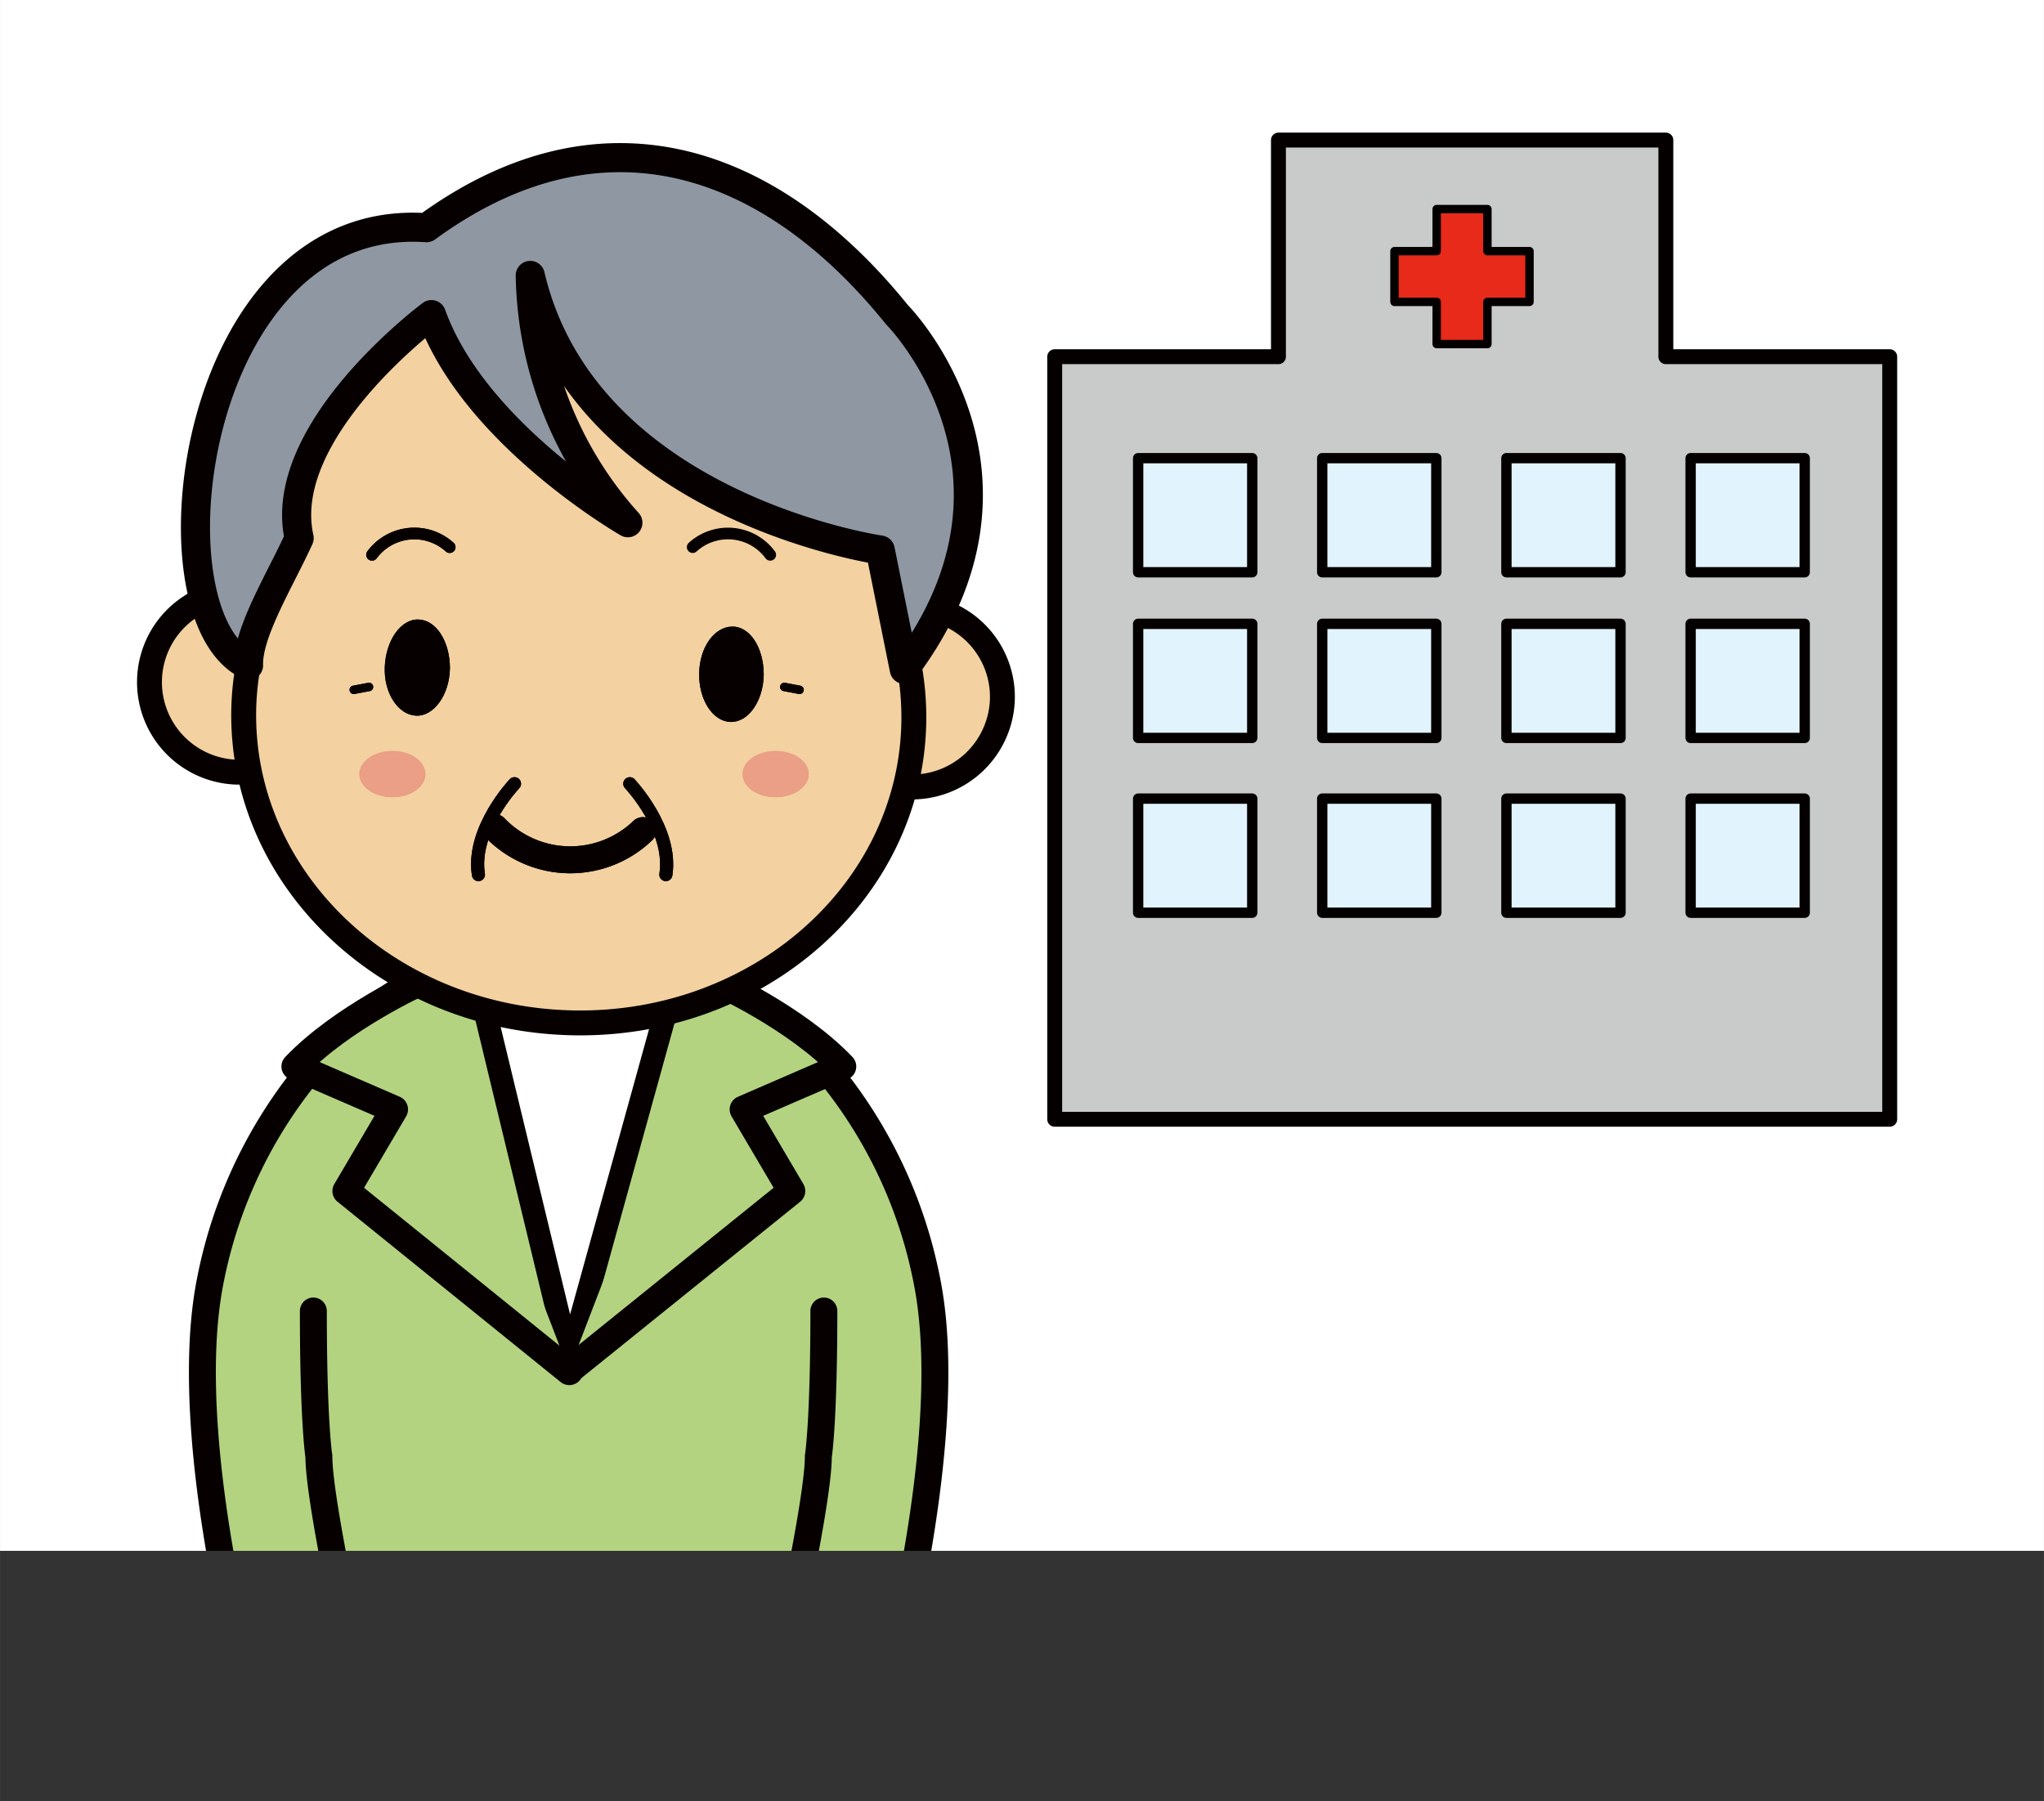 <svg xmlns="http://www.w3.org/2000/svg" xmlns:xlink="http://www.w3.org/1999/xlink" width="59.97mm" height="52.85mm" viewBox="0 0 170 149.82"><rect x="0" y="0" width="170" height="149.82" fill="#333333" stroke="none"/><defs><style>.cls-1,.cls-10,.cls-13,.cls-15,.cls-16,.cls-17{fill:none;}.cls-2{clip-path:url(#clip-path);}.cls-3,.cls-6{fill:#fff;}.cls-4,.cls-7{fill:#b3d380;}.cls-10,.cls-11,.cls-13,.cls-15,.cls-16,.cls-17,.cls-4,.cls-5,.cls-6,.cls-7,.cls-8{stroke:#060001;}.cls-10,.cls-11,.cls-13,.cls-15,.cls-16,.cls-17,.cls-18,.cls-19,.cls-20,.cls-4,.cls-5,.cls-6,.cls-7,.cls-8{stroke-linecap:round;stroke-linejoin:round;}.cls-13,.cls-4{stroke-width:2.24px;}.cls-5,.cls-8,.cls-9{fill:#f3d1a0;}.cls-5{stroke-width:1.86px;}.cls-6{stroke-width:1.91px;}.cls-7{stroke-width:2.29px;}.cls-10,.cls-8{stroke-width:2.07px;}.cls-11{fill:#8f97a3;stroke-width:2.42px;}.cls-12{fill:#060001;}.cls-14{fill:#ea9f86;}.cls-15{stroke-width:0.97px;}.cls-16{stroke-width:1.09px;}.cls-17{stroke-width:0.7px;}.cls-18{fill:#c9caca;stroke-width:1.24px;}.cls-18,.cls-19,.cls-20{stroke:#040000;}.cls-19{fill:#e72a19;stroke-width:0.7px;}.cls-20{fill:#e1f3fc;stroke-width:0.86px;}</style><clipPath id="clip-path"><rect class="cls-1" width="170" height="129"/></clipPath></defs><g id="レイヤー_2" data-name="レイヤー 2"><g id="文字"><g class="cls-2"><rect class="cls-3" width="170" height="129"/><path class="cls-4" d="M64.28,141.37s8-21.31,9.43-35.21c1.4-13.42-9.11-26.54-25-27.75v0h-.87c-.29,0-.58,0-.87,0v0c-15.89.56-26.93,13.23-26.08,26.7.87,14,8,35.57,8,35.57C30.74,148.3,60.38,148.65,64.28,141.37Z"/><path class="cls-5" d="M31.29,144.25a4.7,4.7,0,1,0-4.79,4.64A4.72,4.72,0,0,0,31.29,144.25Z"/><path class="cls-4" d="M27.51,87.06a39.16,39.16,0,0,0-10.16,20.22C15,121,21.41,143,21.41,143l8.83-1.39s-3.72-16.28-3.72-20.47c0,0-.46-2.79-.46-12.09"/><path class="cls-5" d="M63.28,144.25a4.71,4.71,0,1,1,4.8,4.64A4.73,4.73,0,0,1,63.28,144.25Z"/><path class="cls-4" d="M67.06,87.06a39.22,39.22,0,0,1,10.17,20.22C79.6,121,73.17,143,73.17,143l-8.84-1.39s3.73-16.28,3.73-20.47c0,0,.46-2.79.46-12.09"/><polygon class="cls-6" points="39.76 81.71 47.35 113.14 56.05 81.71 39.76 81.71"/><path class="cls-7" d="M59.7,81.71s6.46,2.91,10.37,7l-8.24,3.57,4,6.79L47.31,114"/><path class="cls-7" d="M34.91,81.71s-6.45,2.91-10.36,7l8.24,3.57-4,6.79,18.56,15"/><path class="cls-8" d="M27.41,56.84a7.49,7.49,0,1,0-7.64,7.39A7.52,7.52,0,0,0,27.41,56.84Z"/><path class="cls-8" d="M83.37,58.07a7.49,7.49,0,1,0-7.64,7.39A7.52,7.52,0,0,0,83.37,58.07Z"/><path class="cls-9" d="M77.45,45.63c.31-15.13-12.54-27.65-28.71-28S19.22,29.31,18.91,44.43a25.58,25.58,0,0,0,1.88,10.19,22.91,22.91,0,0,0-.52,4.4C20,73.1,32.22,84.76,47.61,85.08S75.7,74.24,76,60.16a23.76,23.76,0,0,0-.47-5.22A25.64,25.64,0,0,0,77.45,45.63Z"/><path class="cls-10" d="M77.45,45.63c.31-15.13-12.54-27.65-28.71-28S19.22,29.31,18.91,44.43a25.58,25.58,0,0,0,1.88,10.19,22.91,22.91,0,0,0-.52,4.4C20,73.1,32.22,84.76,47.61,85.08S75.7,74.24,76,60.16a23.76,23.76,0,0,0-.47-5.22A25.64,25.64,0,0,0,77.45,45.63Z"/><path class="cls-11" d="M75.21,55.68l-2-9.93S48.62,42.21,44.1,22.91a31.48,31.48,0,0,0,8.12,20.57S39.46,36.15,35.88,26.17c0,0-13,9.65-11,18.59-1.55,3.41-4.3,7.85-4.21,10.58-8.73-4-4.87-37.76,14.8-36.4,14.4-10.53,28.46-6,39.15,7.26C74.64,26.2,87.52,39.31,75.21,55.68Z"/><path class="cls-12" d="M37.42,55.59c0-2.21-1.12-4-2.6-4.06S32.09,53.27,32,55.47s1.13,4,2.61,4.06S37.38,57.79,37.42,55.59Z"/><path class="cls-12" d="M63.52,56.12c0-2.21-1.12-4-2.6-4S58.19,53.8,58.15,56s1.12,4,2.6,4.05S63.48,58.33,63.52,56.12Z"/><path class="cls-13" d="M53.46,69.09a8.7,8.7,0,0,1-12.31-.25"/><path class="cls-14" d="M35.38,64.39c0,1.06-1.23,1.92-2.74,1.92s-2.75-.86-2.75-1.92,1.23-1.92,2.75-1.92S35.38,63.33,35.38,64.39Z"/><path class="cls-14" d="M67.26,64.39c0,1.06-1.23,1.92-2.75,1.92s-2.75-.86-2.75-1.92,1.23-1.92,2.75-1.92S67.26,63.33,67.26,64.39Z"/><path class="cls-15" d="M30.94,46.15a4.38,4.38,0,0,1,6.46-.64"/><path class="cls-16" d="M42.79,65.19s-3.6,3.78-3,7.56"/><path class="cls-16" d="M52.38,65.19s3.59,3.78,3,7.56"/><line class="cls-17" x1="30.69" y1="57.14" x2="29.42" y2="57.38"/><line class="cls-17" x1="65.23" y1="57.14" x2="66.5" y2="57.38"/><path class="cls-12" d="M37.42,55.59c0-2.21-1.12-4-2.6-4.06S32.09,53.27,32,55.47s1.13,4,2.61,4.06S37.38,57.79,37.42,55.59Z"/><path class="cls-12" d="M63.52,56.12c0-2.21-1.12-4-2.6-4S58.19,53.8,58.15,56s1.12,4,2.6,4.05S63.48,58.33,63.52,56.12Z"/><path class="cls-13" d="M53.46,69.09a8.7,8.7,0,0,1-12.31-.25"/><path class="cls-14" d="M35.38,64.39c0,1.06-1.23,1.92-2.74,1.92s-2.75-.86-2.75-1.92,1.23-1.92,2.75-1.92S35.38,63.33,35.38,64.39Z"/><path class="cls-14" d="M67.26,64.39c0,1.06-1.23,1.92-2.75,1.92s-2.75-.86-2.75-1.92,1.23-1.92,2.75-1.92S67.26,63.33,67.26,64.39Z"/><path class="cls-15" d="M30.94,46.15a4.38,4.38,0,0,1,6.46-.64"/><path class="cls-15" d="M64.06,46.15a4.37,4.37,0,0,0-6.45-.64"/><path class="cls-16" d="M42.79,65.19s-3.6,3.78-3,7.56"/><path class="cls-16" d="M52.38,65.19s3.59,3.78,3,7.56"/><line class="cls-17" x1="30.69" y1="57.14" x2="29.42" y2="57.38"/><line class="cls-17" x1="65.23" y1="57.14" x2="66.5" y2="57.38"/><polygon class="cls-18" points="138.55 29.67 138.55 11.65 106.33 11.65 106.33 29.67 87.72 29.67 87.72 93.1 157.17 93.1 157.17 29.67 138.55 29.67"/><polygon class="cls-19" points="127.21 20.89 123.71 20.89 123.71 17.39 119.49 17.39 119.49 20.89 115.98 20.89 115.98 25.11 119.49 25.11 119.49 28.62 123.71 28.62 123.71 25.11 127.21 25.11 127.21 20.89"/><rect class="cls-20" x="94.66" y="38.11" width="9.49" height="9.49"/><rect class="cls-20" x="109.97" y="38.11" width="9.49" height="9.49"/><rect class="cls-20" x="125.29" y="38.11" width="9.49" height="9.49"/><rect class="cls-20" x="140.61" y="38.11" width="9.49" height="9.49"/><rect class="cls-20" x="94.66" y="51.89" width="9.49" height="9.49"/><rect class="cls-20" x="109.97" y="51.89" width="9.49" height="9.49"/><rect class="cls-20" x="125.29" y="51.89" width="9.49" height="9.49"/><rect class="cls-20" x="140.61" y="51.89" width="9.49" height="9.49"/><rect class="cls-20" x="94.66" y="66.43" width="9.49" height="9.49"/><rect class="cls-20" x="109.97" y="66.43" width="9.49" height="9.49"/><rect class="cls-20" x="125.29" y="66.43" width="9.49" height="9.49"/><rect class="cls-20" x="140.61" y="66.43" width="9.49" height="9.49"/><rect class="cls-1" width="170" height="129"/></g></g></g></svg>